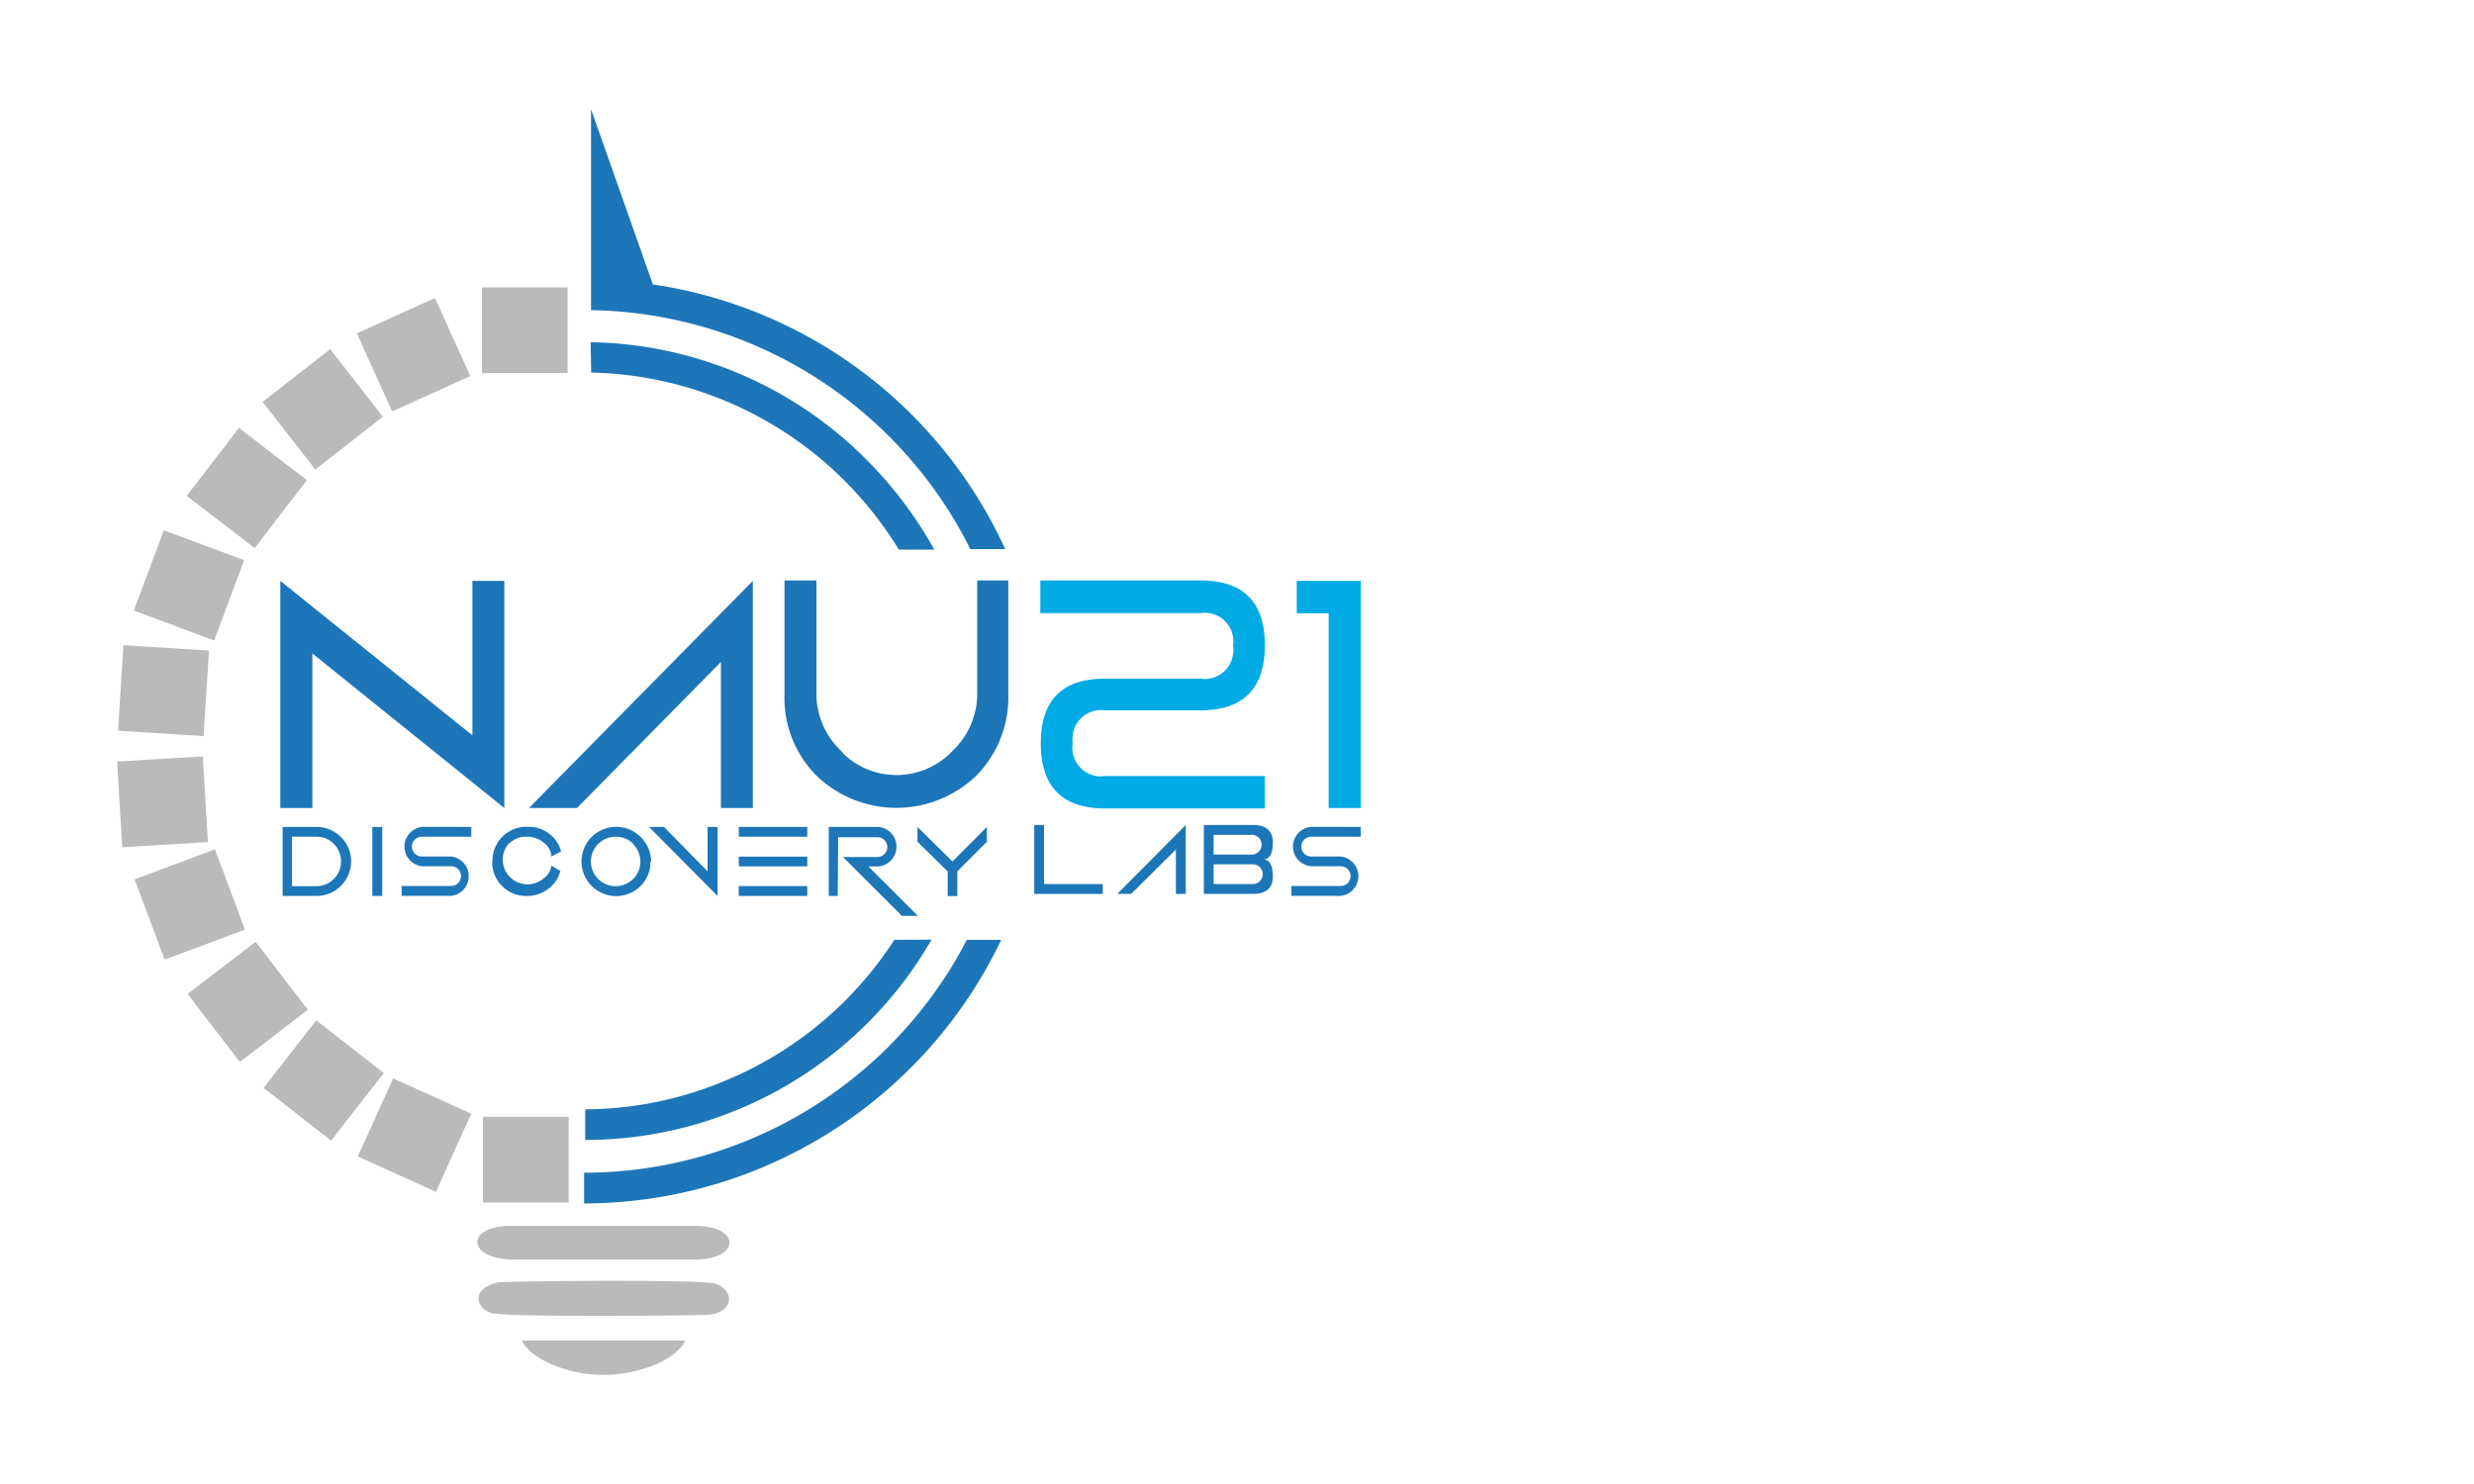 <svg id="Layer_1" data-name="Layer 1" xmlns="http://www.w3.org/2000/svg" viewBox="0 0 200 120"><defs><style>.cls-1,.cls-4{fill:#1d76b8;}.cls-1,.cls-2{fill-rule:evenodd;}.cls-2,.cls-5{fill:#b8babc;}.cls-3{fill:#00abe5;}</style></defs><path class="cls-1" d="M47.22,94.83v2.48h.45A37.44,37.44,0,0,0,80.94,76H78.16A34.91,34.91,0,0,1,47.22,94.83M72.3,76a29.91,29.91,0,0,1-13.7,11.4A29.45,29.45,0,0,1,47.45,89.7h-.14v2.48a32.32,32.32,0,0,0,28-16.2Zm6.21-31.6h2.75A37.32,37.32,0,0,0,52.78,23l-5-14.17V25.08A34.89,34.89,0,0,1,78.46,44.44ZM47.79,30.13H48A29.9,29.9,0,0,1,72.66,44.44h2.87A33,33,0,0,0,70,37.12a32.21,32.21,0,0,0-22.25-9.45Z"/><path class="cls-2" d="M41.58,101.85H56.16c3.76,0,3.71-2.72.09-2.72h-15c-3.65,0-3.53,2.72.28,2.72"/><path class="cls-2" d="M55.39,108.4H42.19c.6,1.4,3.53,2.73,6.42,2.78,3.18,0,6.11-1.27,6.78-2.78"/><path class="cls-2" d="M40.29,103.69c-2,.4-2.07,1.93-.6,2.48,1,.37,17.09.22,17.74.13,2-.31,1.88-2,.4-2.5-1.15-.39-17.15-.19-17.54-.11"/><path class="cls-3" d="M97.07,46.94q5.18,0,5.18,5.24t-5.18,5.26H89.32a2.3,2.3,0,0,0-2.6,2,2.43,2.43,0,0,0,0,.66,2.31,2.31,0,0,0,1.91,2.65,2.21,2.21,0,0,0,.68,0h12.93v2.62H89.32q-5.17,0-5.18-5.25t5.18-5.24h7.76a2.3,2.3,0,0,0,2.6-2,2,2,0,0,0,0-.69,2.3,2.3,0,0,0-1.93-2.61,2,2,0,0,0-.65,0h-13V46.94Z"/><path class="cls-4" d="M63.42,56.15A8.91,8.91,0,0,0,66,62.72a9.33,9.33,0,0,0,12.93,0,9,9,0,0,0,2.58-6.57V46.94H79v9.18A6.38,6.38,0,0,1,77,60.72a6.22,6.22,0,0,1-8.79.26L68,60.72A6.36,6.36,0,0,1,66,56.12V46.94H63.42Z"/><polygon class="cls-4" points="42.76 65.34 60.86 46.97 60.86 65.34 58.28 65.34 58.28 53.53 46.64 65.34 42.76 65.34"/><polygon class="cls-4" points="25.25 65.34 22.66 65.34 22.66 46.97 38.19 59.46 38.19 46.97 40.77 46.97 40.77 65.34 25.25 52.84 25.25 65.34"/><polygon class="cls-3" points="104.83 46.97 104.83 49.59 107.41 49.59 107.41 65.34 110 65.34 110 46.97 104.83 46.97"/><path class="cls-4" d="M110,66.87v.79h-4a.8.8,0,0,0,0,1.6h2.39a1.6,1.6,0,0,1,0,3.18h-4v-.8h4a.79.79,0,0,0,.79-.8.79.79,0,0,0-.79-.79h-2.39a1.6,1.6,0,0,1,0-3.19Zm-26.39-.16v5.57h5.54v-.79H84.4V66.71Zm6.71,5.57,5.54-5.57v5.57h-.8V68.7l-3.61,3.58Zm7,0V66.71h4c1,0,1.58.47,1.58,1.4s-.27,1.39-.8,1.39c.53,0,.8.46.8,1.38s-.53,1.4-1.58,1.4Zm.79-4.77V69.1h3.17a.8.8,0,0,0,0-1.59Zm0,2.38v1.6h3.17a.8.8,0,0,0,0-1.6Zm-69.73-.23a2.79,2.79,0,0,1-2.77,2.79H22.85V66.87h2.77A2.8,2.8,0,0,1,28.39,69.66ZM27,68.25a1.94,1.94,0,0,0-1.4-.59h-2v4h2a2,2,0,0,0,1.4-3.4Zm3.1-1.38h.8v5.58h-.8Zm8,0v.79h-4a.8.8,0,0,0,0,1.6h2.37a1.6,1.6,0,0,1,0,3.18h-4v-.8h4a.8.8,0,0,0,.8-.8.79.79,0,0,0-.8-.79H34.17a1.6,1.6,0,0,1,0-3.19Zm1.69,2.79a2.73,2.73,0,0,0,2.67,2.79h.11a2.84,2.84,0,0,0,1.84-.64,2.62,2.62,0,0,0,.89-1.39L44.57,70a1.46,1.46,0,0,1-.59,1,2.09,2.09,0,0,1-1.39.51,2,2,0,0,1-1.44-3.33l.05,0a1.87,1.87,0,0,1,1.39-.52,2.08,2.08,0,0,1,1.39.5,1.44,1.44,0,0,1,.59,1.1l.79-.41a2.6,2.6,0,0,0-.89-1.38,2.78,2.78,0,0,0-1.88-.61,2.73,2.73,0,0,0-2.78,2.68v.11Zm12.79,0a2.7,2.7,0,0,1-.81,2,2.8,2.8,0,1,1,0-4A2.83,2.83,0,0,1,52.64,69.66Zm-1.37-1.41a1.94,1.94,0,0,0-1.44-.59,2,2,0,1,0,2,2,2.05,2.05,0,0,0-.59-1.41Zm1.26-1.38,5.54,5.58V66.87H57.2v3.59l-3.52-3.59Zm7.25,0h5.54v.79H59.73Zm0,5.58v-.8h5.54v.8Zm0-3.18h5.54v.79H59.73Zm8,3.18H67V66.87h4a1.6,1.6,0,0,1,0,3.19h-.8l4,4H72.91l-4.76-4.76h2.78a.8.8,0,0,0,0-1.6H67.76Zm6.45-4.38v-1.2L77,69.66l2.78-2.79v1.2l-2.39,2.39v2h-.78v-2Z"/><rect class="cls-5" x="38.96" y="23.24" width="6.93" height="6.93"/><rect class="cls-5" x="29.97" y="25.22" width="6.93" height="6.93" transform="translate(-8.85 16.32) rotate(-24.33)"/><rect class="cls-5" x="22.62" y="29.63" width="6.93" height="6.93" transform="translate(-14.84 23.07) rotate(-37.99)"/><rect class="cls-5" x="16.48" y="36" width="6.93" height="6.93" transform="translate(-23.5 31.26) rotate(-52.5)"/><rect class="cls-5" x="11.81" y="43.87" width="6.93" height="6.93" transform="translate(-34.41 45.1) rotate(-69.54)"/><rect class="cls-5" x="9.75" y="52.38" width="6.93" height="6.93" transform="translate(-43.35 65.51) rotate(-86.38)"/><rect class="cls-5" x="39.04" y="90.31" width="6.93" height="6.93"/><rect class="cls-5" x="30.05" y="88.32" width="6.93" height="6.93" transform="translate(-63.93 84.51) rotate(-65.67)"/><rect class="cls-5" x="22.7" y="83.91" width="6.93" height="6.93" transform="translate(-58.8 54.21) rotate(-52.01)"/><rect class="cls-5" x="16.56" y="77.55" width="6.93" height="6.93" transform="translate(-45.18 28.93) rotate(-37.5)"/><rect class="cls-5" x="11.88" y="69.67" width="6.93" height="6.93" transform="translate(-24.6 9.98) rotate(-20.46)"/><rect class="cls-5" x="9.67" y="61.37" width="6.94" height="6.94" transform="translate(-3.86 0.9) rotate(-3.43)"/></svg>